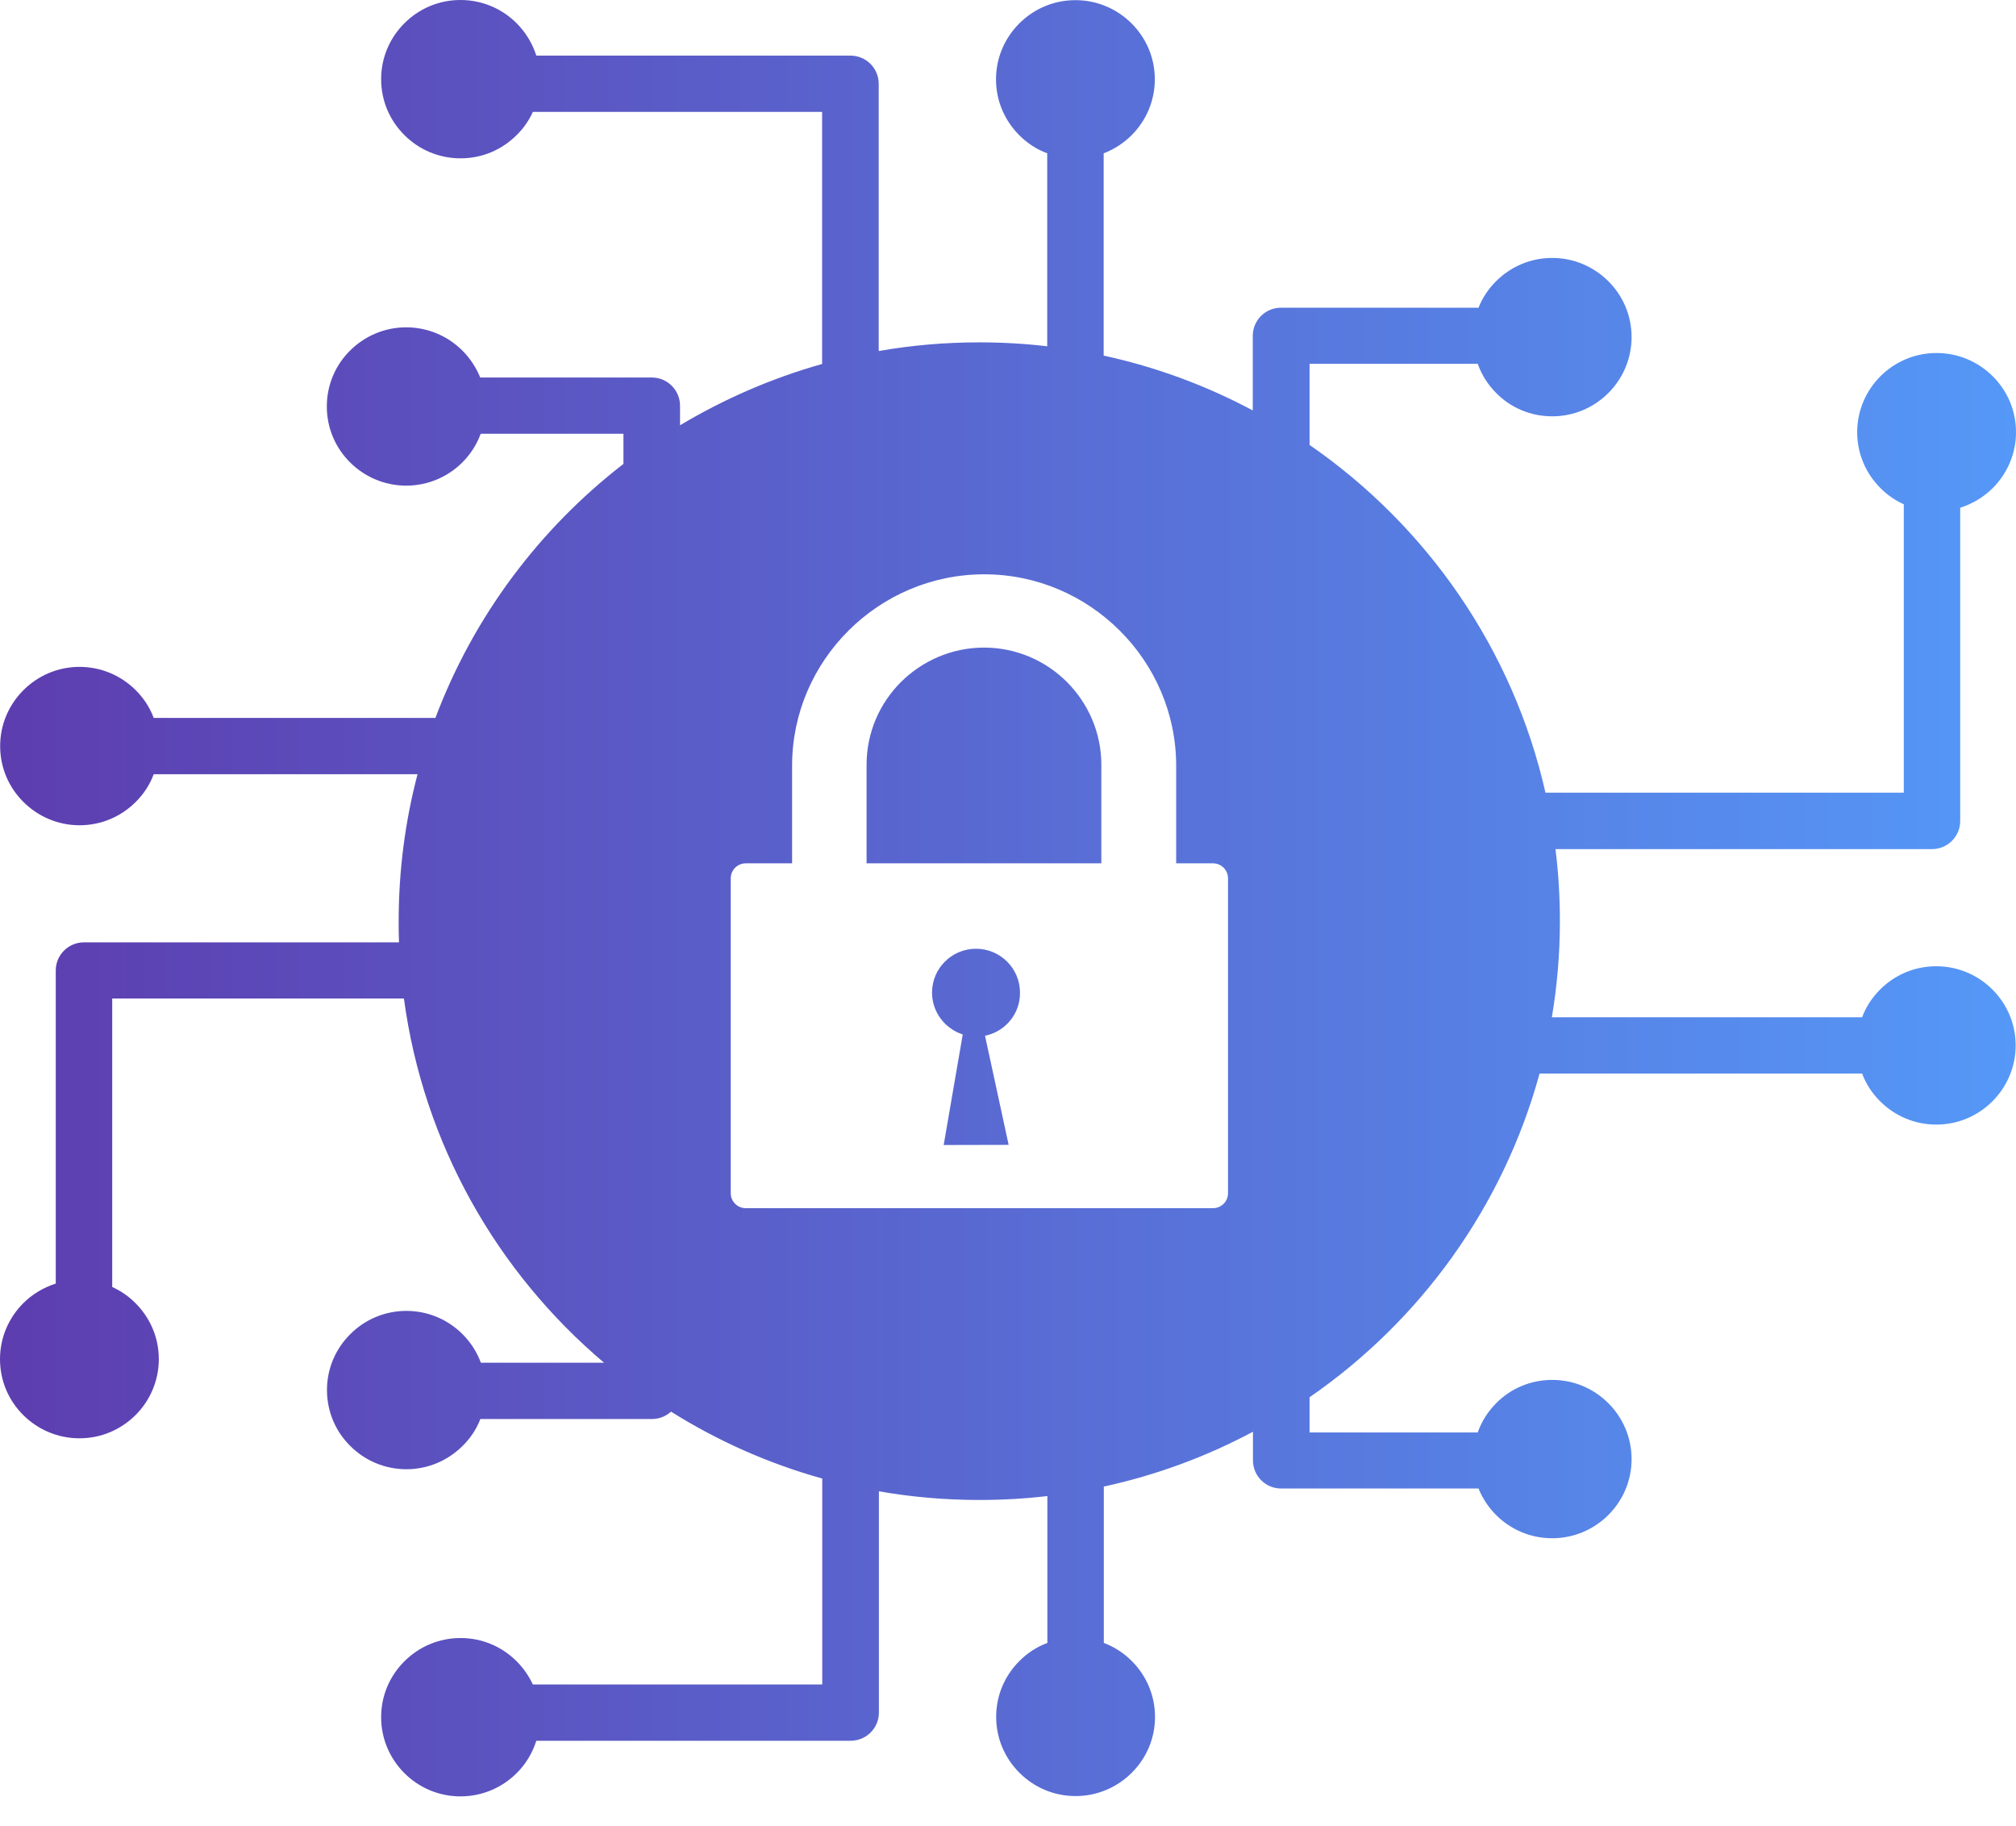 <svg xmlns="http://www.w3.org/2000/svg" width="53" height="48" viewBox="0 0 53 48" fill="none"><path fill-rule="evenodd" clip-rule="evenodd" d="M25.745 8.999C26.349 8.999 26.944 9.033 27.531 9.102V4.029C27.25 3.926 27.005 3.762 26.798 3.556C26.418 3.177 26.185 2.661 26.185 2.085C26.185 1.513 26.418 0.993 26.798 0.615C27.177 0.236 27.695 0.004 28.273 0.004C28.846 0.004 29.368 0.236 29.748 0.615C30.127 0.993 30.36 1.509 30.36 2.085C30.36 2.657 30.127 3.177 29.748 3.556C29.545 3.758 29.291 3.926 29.015 4.029V9.347C30.403 9.648 31.719 10.139 32.935 10.788V8.827C32.935 8.419 33.267 8.088 33.677 8.088H38.87C38.974 7.825 39.133 7.589 39.332 7.391C39.711 7.013 40.229 6.78 40.807 6.78C41.38 6.78 41.902 7.013 42.282 7.391C42.661 7.769 42.894 8.285 42.894 8.861C42.894 9.433 42.661 9.954 42.282 10.332C41.902 10.71 41.385 10.943 40.807 10.943C40.229 10.943 39.707 10.71 39.336 10.332C39.12 10.117 38.952 9.855 38.849 9.562H34.428V11.695C37.516 13.828 39.776 17.065 40.63 20.836H50.05V13.256C49.821 13.152 49.61 13.006 49.437 12.83C49.058 12.452 48.825 11.936 48.825 11.36C48.825 10.788 49.058 10.267 49.437 9.889C49.817 9.511 50.334 9.279 50.912 9.279C51.486 9.279 52.008 9.511 52.388 9.889C52.767 10.267 53 10.783 53 11.36C53 11.931 52.767 12.452 52.388 12.83C52.15 13.066 51.857 13.243 51.533 13.346V21.58C51.533 21.988 51.201 22.319 50.792 22.319H40.893C40.971 22.938 41.009 23.57 41.009 24.215C41.009 25.075 40.936 25.918 40.798 26.739H48.954C49.058 26.46 49.222 26.215 49.429 26.008C49.808 25.63 50.326 25.398 50.904 25.398C51.477 25.398 51.999 25.63 52.379 26.008C52.758 26.387 52.991 26.903 52.991 27.479C52.991 28.051 52.758 28.571 52.379 28.949C51.999 29.328 51.482 29.56 50.904 29.56C50.33 29.56 49.808 29.328 49.429 28.949C49.226 28.747 49.058 28.498 48.954 28.218H40.475C39.517 31.718 37.343 34.715 34.428 36.727V37.652H38.849C38.952 37.359 39.12 37.097 39.336 36.882C39.707 36.504 40.233 36.271 40.807 36.271C41.385 36.271 41.902 36.504 42.282 36.882C42.661 37.26 42.894 37.781 42.894 38.352C42.894 38.929 42.661 39.444 42.282 39.823C41.902 40.201 41.38 40.433 40.807 40.433C40.229 40.433 39.711 40.201 39.332 39.823C39.138 39.629 38.978 39.393 38.87 39.126H33.681C33.272 39.126 32.94 38.795 32.94 38.387V37.634C31.723 38.284 30.403 38.774 29.019 39.075V43.185C29.299 43.288 29.549 43.456 29.752 43.658C30.132 44.036 30.365 44.557 30.365 45.129C30.365 45.705 30.132 46.221 29.752 46.599C29.373 46.977 28.851 47.21 28.277 47.21C27.699 47.21 27.181 46.977 26.802 46.599C26.422 46.221 26.189 45.7 26.189 45.129C26.189 44.552 26.422 44.036 26.802 43.658C27.009 43.452 27.255 43.288 27.535 43.185V39.324C26.949 39.393 26.353 39.427 25.75 39.427C24.848 39.427 23.964 39.35 23.106 39.199V45.017C23.106 45.425 22.773 45.756 22.364 45.756H14.1C13.996 46.083 13.819 46.376 13.582 46.608C13.203 46.986 12.681 47.218 12.107 47.218C11.529 47.218 11.011 46.986 10.632 46.608C10.252 46.229 10.02 45.709 10.02 45.137C10.02 44.561 10.252 44.045 10.632 43.667C11.011 43.288 11.533 43.056 12.107 43.056C12.685 43.056 13.203 43.288 13.582 43.667C13.759 43.843 13.901 44.049 14.009 44.277H21.617V38.864C20.198 38.468 18.861 37.871 17.641 37.105C17.507 37.226 17.335 37.299 17.14 37.299H12.629C12.525 37.57 12.361 37.811 12.159 38.008C11.779 38.387 11.257 38.619 10.684 38.619C10.11 38.619 9.588 38.387 9.209 38.008C8.829 37.634 8.596 37.114 8.596 36.538C8.596 35.962 8.829 35.446 9.209 35.068C9.588 34.689 10.11 34.457 10.684 34.457C11.257 34.457 11.779 34.689 12.159 35.068C12.37 35.278 12.538 35.536 12.642 35.82H15.881C13.069 33.442 11.132 30.071 10.619 26.245H2.95V33.829C3.179 33.932 3.39 34.079 3.563 34.255C3.942 34.633 4.175 35.149 4.175 35.725C4.175 36.297 3.942 36.818 3.563 37.196C3.183 37.574 2.666 37.806 2.088 37.806C1.514 37.806 0.992 37.574 0.612 37.196C0.233 36.822 0 36.301 0 35.725C0 35.154 0.233 34.633 0.612 34.255C0.85 34.018 1.143 33.842 1.466 33.739V25.509C1.466 25.101 1.799 24.77 2.208 24.77H10.49C10.481 24.585 10.481 24.4 10.481 24.215C10.481 22.878 10.653 21.584 10.977 20.35H4.041C3.938 20.63 3.774 20.875 3.567 21.081C3.187 21.459 2.67 21.692 2.092 21.692C1.518 21.692 0.996 21.459 0.617 21.081C0.237 20.703 0.004 20.187 0.004 19.61C0.004 19.039 0.237 18.518 0.617 18.14C0.996 17.762 1.514 17.529 2.092 17.529C2.666 17.529 3.187 17.762 3.567 18.14C3.77 18.342 3.938 18.591 4.041 18.871H11.447C12.448 16.209 14.177 13.905 16.39 12.194V11.402H12.637C12.534 11.686 12.366 11.944 12.155 12.155C11.775 12.533 11.253 12.765 10.679 12.765C10.106 12.765 9.584 12.533 9.204 12.155C8.825 11.777 8.592 11.261 8.592 10.684C8.592 10.108 8.825 9.588 9.204 9.214C9.584 8.836 10.106 8.604 10.679 8.604C11.253 8.604 11.775 8.836 12.155 9.214C12.357 9.416 12.517 9.657 12.625 9.923H17.136C17.546 9.923 17.878 10.255 17.878 10.663V11.179C19.034 10.487 20.289 9.941 21.613 9.567V2.941H14.009C13.906 3.169 13.759 3.379 13.582 3.551C13.203 3.93 12.685 4.162 12.107 4.162C11.533 4.162 11.011 3.93 10.632 3.551C10.252 3.173 10.02 2.657 10.02 2.081C10.02 1.509 10.252 0.989 10.632 0.611C11.011 0.232 11.529 0 12.107 0C12.681 0 13.203 0.232 13.582 0.611C13.819 0.847 13.996 1.139 14.1 1.462H22.359C22.769 1.462 23.101 1.793 23.101 2.201V9.227C23.96 9.076 24.844 8.999 25.745 8.999ZM19.603 22.693H20.824V22.547V20.126C20.824 18.742 21.393 17.486 22.308 16.575C23.222 15.663 24.486 15.096 25.875 15.096C27.263 15.096 28.523 15.663 29.437 16.575C30.352 17.486 30.921 18.746 30.921 20.126V22.547V22.693H31.891C32.107 22.693 32.284 22.87 32.284 23.084V31.366C32.284 31.581 32.107 31.757 31.891 31.757H19.603C19.388 31.757 19.211 31.581 19.211 31.366V23.084C19.211 22.87 19.388 22.693 19.603 22.693ZM22.782 22.693H28.954V22.547V20.101C28.954 19.254 28.605 18.484 28.048 17.925C27.488 17.366 26.716 17.022 25.87 17.022C25.021 17.022 24.248 17.37 23.688 17.925C23.127 18.484 22.782 19.254 22.782 20.101V22.547V22.693ZM25.896 27.225L26.517 30.093L24.809 30.097L25.31 27.191C24.844 27.04 24.503 26.606 24.503 26.09C24.503 25.454 25.021 24.938 25.659 24.938C26.297 24.938 26.815 25.454 26.815 26.09C26.823 26.653 26.422 27.118 25.896 27.225Z" fill="url(#paint0_linear_2041_4691)"></path><defs><linearGradient id="paint0_linear_2041_4691" x1="0" y1="23.609" x2="53" y2="23.609" gradientUnits="userSpaceOnUse"><stop stop-color="#5D3DAF"></stop><stop offset="1" stop-color="#5598F7"></stop></linearGradient></defs></svg>